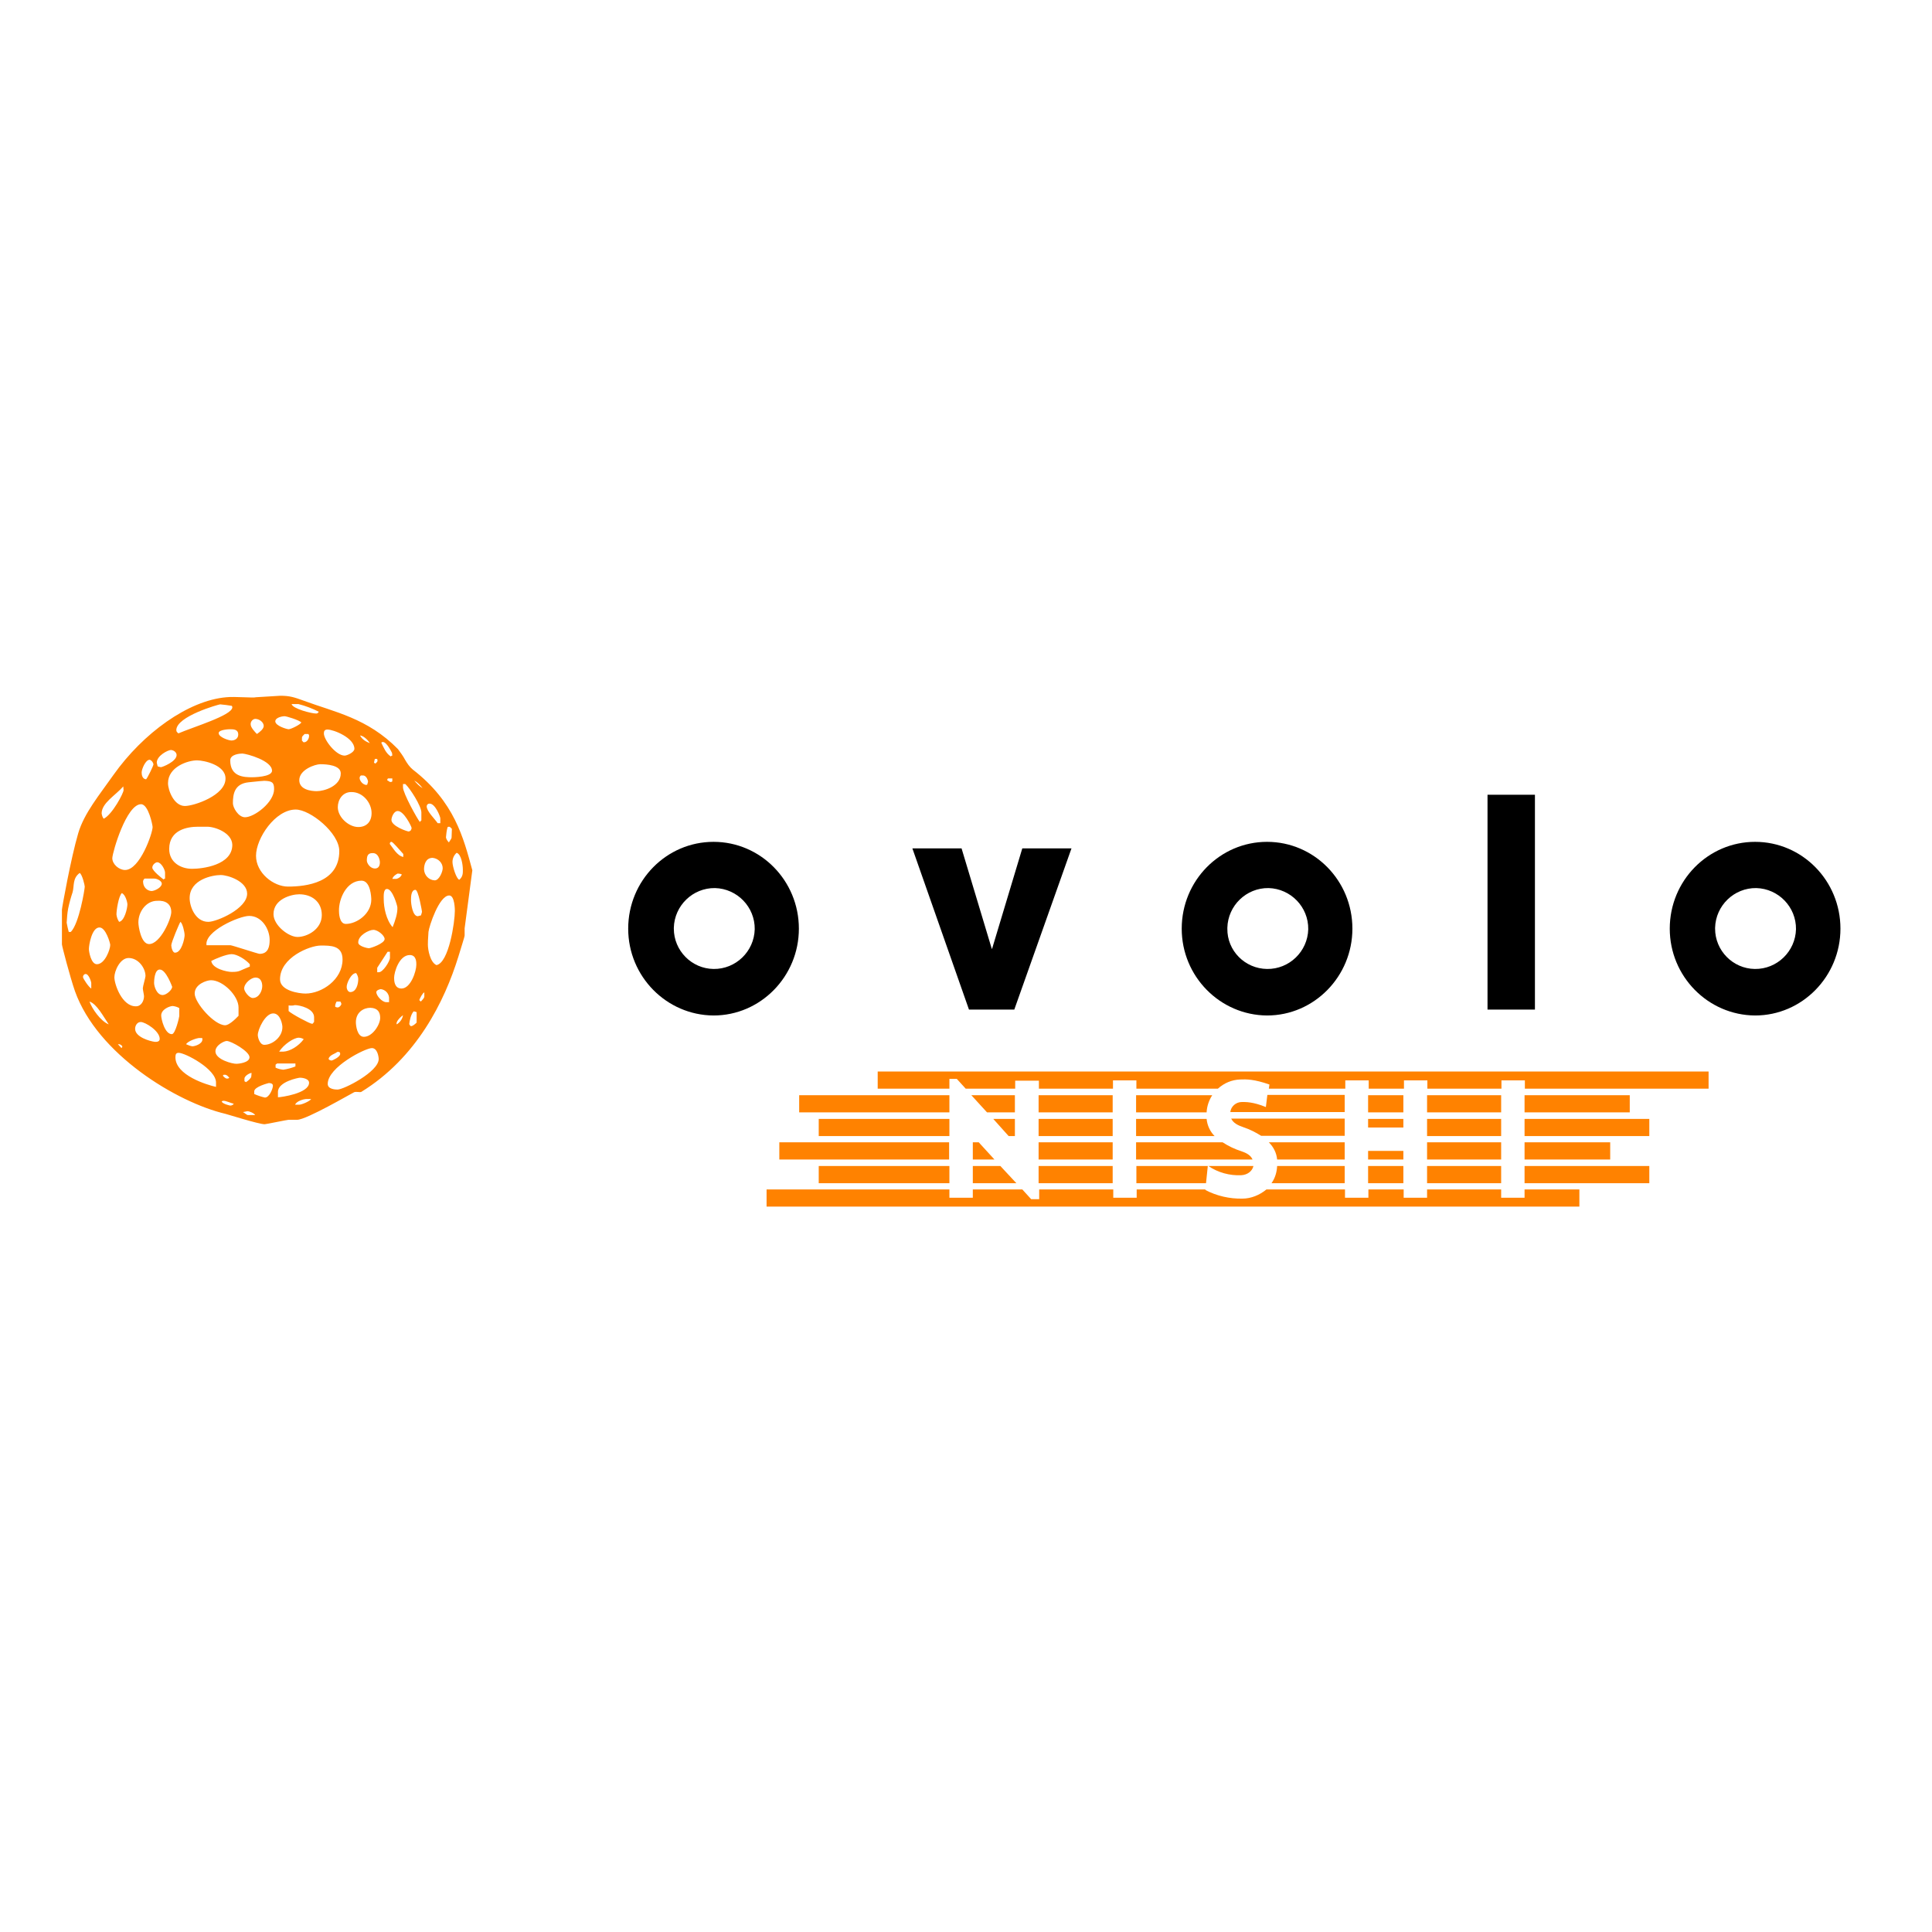 <?xml version="1.0" encoding="utf-8"?>
<!-- Generator: Adobe Illustrator 19.0.0, SVG Export Plug-In . SVG Version: 6.00 Build 0)  -->
<svg version="1.1" id="layer" xmlns="http://www.w3.org/2000/svg" xmlns:xlink="http://www.w3.org/1999/xlink" x="0px" y="0px"
	 viewBox="-153 -46 652 652" style="enable-background:new -153 -46 652 652;" xml:space="preserve">
<style type="text/css">
	.st0{fill:#FF8200;}
</style>
<path d="M410.5,267.4c0-16.2,12.9-29.3,28.8-29.3c15.9,0,28.8,13.1,28.8,29.3c0,16.1-12.9,29.3-28.8,29.3
	C423.4,296.6,410.5,283.5,410.5,267.4z M439.2,281c7.5,0.1,13.7-5.9,13.9-13.4c0.1-7.5-5.9-13.7-13.4-13.9
	c-7.5-0.1-13.7,5.9-13.9,13.4c0,0.1,0,0.2,0,0.3C425.8,274.8,431.8,280.9,439.2,281z M245.8,267.4c0-16.2,12.9-29.3,28.8-29.3
	c15.9,0,28.8,13.1,28.8,29.3c0,16.1-12.9,29.3-28.8,29.3C258.7,296.6,245.8,283.5,245.8,267.4z M274.6,281
	c7.5,0.1,13.7-5.9,13.9-13.4c0.1-7.5-5.9-13.7-13.4-13.9c-7.5-0.1-13.7,5.9-13.9,13.4c0,0.1,0,0.1,0,0.3
	C261.1,274.8,267.1,280.9,274.6,281z M59,267.4c0-16.2,12.9-29.3,28.8-29.3c15.9,0,28.8,13.1,28.8,29.3c0,16.1-12.9,29.3-28.8,29.3
	C71.9,296.6,59,283.5,59,267.4z M87.8,281c7.5,0.1,13.7-5.9,13.9-13.4c0.1-7.5-5.9-13.7-13.4-13.9c-7.5-0.1-13.7,5.9-13.9,13.4
	c0,0.1,0,0.2,0,0.3C74.4,274.8,80.4,280.9,87.8,281z M208.6,240.3H192l-10.2,33.9h-0.1l-10.2-33.9h-16.6l19.1,54.4h15.3L208.6,240.3
	z M365,222.2h-16v72.5h16V222.2z"/>
<path class="st0" d="M6.4,247.7c-3-11-6-23.1-20.1-34c-1.1-0.9-1.9-2.1-2.6-3.3c-0.3-0.6-0.7-1.2-1.1-1.8c-0.4-0.6-0.9-1.2-1.3-1.8
	c-10.3-10.5-21.5-12.5-31.7-16.3c-3.3-1.2-4.8-1.7-8-1.7l-8.2,0.5c-0.9,0.3-7.2-0.3-10,0c-12.9,1.1-28.1,12.1-38.1,26.2
	c-4.7,6.7-9.9,12.9-11.9,19.7c-2.5,8.5-5.5,25.2-5.5,25.8v11.7c0,0.5,2.7,10.9,4.4,15.8c7.6,21.3,34.3,37.5,50.8,41.4
	c0.8,0.2,11.3,3.5,13.2,3.5c0.5,0,7.6-1.5,8.1-1.5h2.9c3.1,0,18.5-9,19.2-9.3s1.9,0.1,2.4-0.1c18.7-11.5,28.1-30.5,32.8-45.7
	c0.7-2.4,2.1-6.6,2.1-7.1v-2.4L6.4,247.7z M-14.9,299.7c0.1-1.1,0.5-3.3,1.5-4.4c0.3,0.1,0.7,0.1,1,0.3v3.5
	c-0.5,0.5-1.3,1.2-1.9,1.2C-14.8,300.2-14.6,299.7-14.9,299.7z M-14.3,257.8c0-1,0-3.5,1.5-3.5c1,0,2.2,7.2,2.2,7.3
	c0,0.5-0.2,0.7-0.3,1.3c-0.3,0.1-0.7,0.2-1.1,0.3C-13.8,263.2-14.3,258.9-14.3,257.8z M-17,296.6c-0.2,1.3-1,2.4-2.1,3.1
	C-19.6,298.8-17.6,297-17,296.6z M-20,284c0-1.9,1.7-7.7,5.3-7.7c2.3,0,2.2,2.6,2.2,3.3c0,2.2-1.9,8-5,8C-19.9,287.6-20,285-20,284z
	 M-20.9,238.1c0.5,0,2.7,2.7,4,4.1v1c-2.1-0.4-3.5-3.1-4.5-4.3C-21.5,238.9-21.5,238.1-20.9,238.1z M-21.2,217.9
	c-0.5,0-0.7-0.5-1.1-0.5c0-0.3,0-0.6,0.3-0.7h1.4v0.9C-20.6,217.6-20.6,217.9-21.2,217.9z M-18.8,248.8c0.5,0,1,0.1,1.4,0.3
	c-0.3,0.8-1,1.3-1.8,1.5h-1.4C-20.3,249.6-19.2,249-18.8,248.8z M-20.5,266.9c-2.2-2.5-3-6.7-3-9.4c0-0.9-0.2-3.5,1.1-3.5
	c1.9,0,3.5,5.7,3.5,6.2C-18.8,262.3-19.6,264.6-20.5,266.9z M-95.2,261.8c0,2.3-3.7,10.8-7.5,10.8c-2.7,0-3.6-6-3.6-7.3
	c0-3.7,2.7-7.3,6.3-7.3C-97.2,257.8-95.2,259-95.2,261.8z M-101.9,254.7c-1.5-0.1-2.7-1.3-2.8-2.9c-0.1-0.5,0.1-1,0.5-1.3h3.3
	c0.9,0,2.5,0.8,2.5,1.7C-98.4,253.5-100.8,254.7-101.9,254.7z M-94.9,287c0,1.1-2,2.8-3.2,2.8c-2,0-2.9-2.9-2.9-4.1
	c0-0.6,0.1-4.5,1.9-4.5C-97,281.1-94.9,287-94.9,287z M-95.2,273c0-0.9,2.7-7.4,3.1-7.9c0.7,0.5,1.4,3.4,1.4,4.5s-1,5.9-3.2,5.9
	C-94.7,275.6-95.2,273.8-95.2,273z M-74.6,239.1c0,6.9-10.1,8.1-13.6,8.1c-3.7,0-7.7-2.1-7.7-6.7c0-6.5,6.2-7.5,9.7-7.5h2.9
	C-80.6,232.9-74.7,235-74.6,239.1z M-90.6,226c-3.7,0-5.7-5.3-5.7-7.7c0-5.5,6.7-7.7,9.8-7.7c2.2,0,9.6,1.5,9.6,6.1
	C-76.8,222.4-87.5,226-90.6,226z M-70.6,287.6c0-1.8,2.4-3.7,3.8-3.7c2.1,0,2.3,2.1,2.3,2.9c0,1.6-1.1,4-3.2,4
	C-68.9,290.8-70.6,288.6-70.6,287.6z M-68.2,317.3c0,0.5-1.1,1.5-1.8,1.9c-0.1-0.1-0.3-0.2-0.5-0.3V318c0-1,2-2,2.4-1.9L-68.2,317.3
	L-68.2,317.3z M-38.2,309.7c0,1-2.6,2.2-2.9,2.2c-0.5,0-1-0.3-1-0.6c0.3-1.3,2.3-1.7,2.9-2.3h0.7C-38.3,309.3-38.2,309.2-38.2,309.7
	z M-39,294c-0.3,0-0.7-0.1-0.9-0.3c0-0.6,0.2-1.2,0.5-1.7h1.3c0,0.3,0.3,0.3,0.3,0.9C-38,293.4-38.4,293.9-39,294z M-49.9,289.3
	c-2.1,0-8.6-0.9-8.6-4.8c0-7.4,10.1-11.4,13.7-11.4c3.3,0,7.4-0.1,7.4,4.7C-37.4,284.6-44.4,289.3-49.9,289.3z M-52.6,270.2
	c-3,0-8.1-3.9-8.1-7.7c0-5.1,6-6.7,8.7-6.7c4.2,0,7.6,2.5,7.6,7C-44.4,267.6-49.3,270.2-52.6,270.2z M-52.2,304.2
	c0.6,0,1.2,0.2,1.7,0.5c-1.7,2.3-4.6,4.1-6.9,4.2h-1.4C-57.2,306.4-53.8,304.2-52.2,304.2z M-63.8,306.6c-1.6,0-2.2-2.6-2.2-3.3
	c0-1.9,2.5-7.3,5.2-7.3c2.5,0,3.1,3.9,3.1,4.5C-57.6,303.9-61,306.6-63.8,306.6z M-74.8,282c-1.6,0-6.6-1.1-6.9-3.7
	c1.3-0.7,5.1-2.3,6.9-2.3c1.8,0,4.7,1.8,6.1,3.4v0.8C-72.3,281.6-72,282-74.8,282z M-72.5,296.8c-1.2,1.3-3.3,3.2-4.5,3.2
	c-3.7,0-10.3-7.6-10.3-10.7c0-3.2,4.1-4.5,5.5-4.5c4.1,0,9.3,5.3,9.3,9.2V296.8L-72.5,296.8z M-84.7,304.8c0,1.5-2.5,2.3-3.4,2.3
	c-0.7-0.1-1.4-0.4-2.1-0.7c0.7-1.2,3.9-2.1,4.3-2.1h0.9C-84.7,304.4-84.7,304.2-84.7,304.8z M-69.6,255.6c0,5.1-10.3,9.5-13.1,9.5
	c-4.4,0-6.3-5.2-6.3-8c0-6.3,7.7-7.8,10.5-7.8C-76.1,249.3-69.6,251.4-69.6,255.6z M-68.9,263.1c4.3,0,6.9,4.5,6.9,8.1
	c0,2.1-0.4,4.7-3.4,4.7c-0.5,0-9.3-2.9-9.8-2.9h-8.1C-84.1,268.3-72.3,263.1-68.9,263.1z M-66.6,242.8c0-5.9,6.5-15.6,13.4-15.6
	c4.9,0,14.7,7.9,14.7,14c0,10.7-11.2,12-17.3,12C-60.7,253.2-66.6,248.6-66.6,242.8z M-31,251.2c3.1,0,3.3,5.7,3.3,6.4
	c0,4.7-4.8,8.2-8.6,8.2c-2.3,0-2.3-4-2.3-4.4C-38.7,257.4-36.1,251.2-31,251.2z M-32.8,282.4c0.4,0.6,0.7,1.3,0.7,2
	c0,1.6-0.6,4.4-2.7,4.4c-0.7,0-1.2-0.9-1.2-1.7C-36.1,286-34.5,282.3-32.8,282.4z M-27,267.8c1.5,0,3.8,1.9,3.8,3.1
	c0,1.5-4.7,3.1-5.3,3.1c-0.6,0-3.6-0.7-3.6-1.9C-32.2,269.7-28.5,267.8-27,267.8z M-21.4,277.2c0,1.2-2.4,5-3.8,4.9h-0.5v-1.5
	l3.5-5.4h0.8V277.2z M-22.7,292.2c-1.3,0-3.3-2.1-3.3-3.4c0-0.7,1.4-1,1.5-1c1.5,0.2,2.6,1.3,2.8,2.8v1.6H-22.7L-22.7,292.2z
	 M-24.7,297.5c0,2.3-2.6,6.4-5.5,6.4c-2.3,0-2.7-3.9-2.7-4.9c0-3.4,2.6-4.9,4.9-4.9C-25.5,294.2-24.7,295.6-24.7,297.5z
	 M-42.4,319.8c0-5.7,12.7-12.1,14.9-12.1c1.9,0,2.3,3,2.3,3.7c0,4.3-11.8,10.3-13.9,10.3C-39.8,321.7-42.4,321.6-42.4,319.8z
	 M-47.7,299.5c-0.7,0-6.9-3.3-7.9-4.3v-1.9c0.7,0.1,1.5,0.1,2.1-0.1c1.6,0,6.5,1.1,6.5,4.1v1.6C-47.3,299-47.2,299.5-47.7,299.5z
	 M-53.4,326.8c0.5-1.3,3.1-1.9,3.6-1.9h1.8c-0.4,0.7-3.1,1.9-4,1.9H-53.4z M-59.2,322.5c0-3.5,7-4.8,7.4-4.8c1.1,0,3.1,0.4,3.1,1.7
	c0,3.6-9.5,4.9-10.5,4.9V322.5z M-60,313.3l0.5-0.4h6.2v1c-1.3,0.5-2.7,0.9-4.1,1.1c-0.9-0.1-1.8-0.3-2.6-0.7L-60,313.3L-60,313.3z
	 M-63.6,324.4c-1.3-0.3-2.5-0.7-3.6-1.2v-0.9c0-1.6,4.9-2.8,4.9-2.8c0.5,0,1.4,0.1,1.4,0.9C-60.9,321.4-62.1,324.4-63.6,324.4z
	 M-71,329.3c0.5-0.1,1-0.2,1.5-0.3c0.7,0,2.3,0.7,2.6,1.3h-2.3C-69.7,330.4-70.2,329.7-71,329.3z M-78.2,325.8
	c0.3-0.3,0.2-0.3,0.8-0.3c0.6,0,2.2,0.7,3.3,1c-0.3,0.4-0.7,0.6-1.2,0.6C-75.8,327-77.6,326.6-78.2,325.8z M-76.4,318
	c-0.5,0-1.2-0.7-1.4-1c0.3-0.3,0.1-0.3,0.7-0.3s1.1,0.5,1.5,1.1C-75.9,317.8-75.8,318-76.4,318z M-80.3,308.8c0-2.1,3-3.5,3.8-3.5
	c1.5,0,7.7,3.5,7.7,5.5c0,1.9-3.9,2.2-4.3,2.2C-74.4,313.1-80.3,311.6-80.3,308.8z M-93.8,310.8c0-1.1,0.3-1.5,1.1-1.5
	c2.2,0,12.7,5.5,12.6,10.1v1.4C-83.2,320.1-93.8,316.9-93.8,310.8z M-98.6,296.7c0-2.1,2.9-3.2,3.9-3.2c0.8,0.1,1.5,0.3,2.2,0.7v2.7
	c0,0.3-1.3,6.1-2.5,6.1C-97.4,303-98.6,297.9-98.6,296.7z M-107.4,301.2c0-1.1,0.7-2.3,1.9-2.3c1.5,0,6.4,3,6.4,5.7
	c0,1.1-1.3,1-1.6,1C-102.4,305.4-107.4,304-107.4,301.2z M-113.2,306.4c0.6-0.1,1.1,0.2,1.5,0.7c-0.1,0.2-0.1,0.4-0.3,0.6
	L-113.2,306.4z M-114.4,283.8c0-2.1,1.9-6.5,4.8-6.5c3.3,0,5.7,3.4,5.7,6.1c0,0.5-0.9,3.5-0.9,4.1s0.4,2.2,0.4,2.7
	c0,1.5-0.9,3.4-2.7,3.4C-111.8,293.7-114.4,286.2-114.4,283.8z M-112.8,265.1c-0.5-0.7-0.8-1.6-0.9-2.5c0-1.4,0.7-6.1,1.8-7.2
	c1.3,0.5,1.9,3.3,1.9,3.7C-110,260.6-111,264.8-112.8,265.1z M-122.8,292c2.5,0.8,4.7,5.1,6.5,7.7C-119.1,298.6-122,294.3-122.8,292
	z M-124.4,253.2c0,0.9-1.9,12.5-4.7,15.3h-0.7c-0.3-1-0.5-2.1-0.7-3.1c0.1-1.6,0.2-3.2,0.5-4.8c0.4-1.9,0.9-3.7,1.5-5.5
	c0.6-2.1-0.1-4.7,2.4-6.5C-125.2,249.2-124.4,252.8-124.4,253.2z M-122.2,285.7v1.9c-0.7-0.3-2.8-3.3-2.8-3.9c0-0.5,0.4-1,0.9-1
	C-123,282.7-122.2,285.4-122.2,285.7z M-119.4,267c2.1,0,3.6,5.3,3.6,5.9c0,1.5-1.8,6.5-4.5,6.5c-2,0-2.7-4.3-2.7-5.1
	C-123,272.9-122,266.9-119.4,267z M-111.3,220.6c0.1,0.9-3.8,8.3-6.7,9.7c-0.4-0.5-0.6-1.1-0.7-1.8c0-3.5,4.7-6.1,7.3-9.1
	L-111.3,220.6z M-105.4,225.4c2.5,0,3.9,7.1,3.9,7.7c0,2.1-4.3,14.5-9.3,14.5c-2,0-4.3-1.9-4.3-4
	C-115,241.4-110.3,225.4-105.4,225.4z M-101.2,211.9c0,0.5-2,4.6-2.5,5.1c-1.3-0.1-1.5-1.6-1.5-2.3c0-1.1,1.3-4.3,2.7-4.3
	C-101.8,210.6-101.4,211.2-101.2,211.9z M-99.9,245c1.3,0,2.6,2.5,2.6,3.5v2c-0.2,0.1-0.4,0.1-0.5,0.3c-0.4-0.3-3.8-2.9-3.8-4
	S-100.3,244.9-99.9,245z M-93.4,208.8c0,2.2-4.8,4.1-5.3,4.1c-0.4-0.1-0.7-0.1-1.1-0.3c-0.1-0.4-0.2-0.8-0.3-1.2
	c0-2.4,3.8-4.3,4.8-4.3C-94.2,207.2-93.4,208-93.4,208.8z M-74.6,192.7c0,2.7-13.1,6.6-18.2,8.8c-0.3-0.3-0.7-0.5-0.7-1.1
	c0-4.7,14.4-8.7,14.8-8.7c1.3,0.1,2.6,0.3,3.9,0.5C-74.9,192.2-74.6,192.2-74.6,192.7z M-72.6,201.9c0,1.3-1.1,2-2.3,2
	c-0.9,0-4.3-1.1-4.3-2.5c0-1.2,3.6-1.3,3.7-1.3C-74.2,200.1-72.6,200.1-72.6,201.9z M-64,199c0,1-1.4,2.1-2.3,2.7
	c-0.7-0.7-2.1-2.2-2.1-3.2c-0.1-0.9,0.6-1.8,1.5-1.9C-65.5,196.6-64,197.7-64,199z M-61.2,214.1c0,2.2-6.6,2.2-6.7,2.2
	c-2.7,0-7.4-0.1-7.4-5.7c0-2.1,3.4-2.3,4.1-2.3C-69.6,208.4-61.2,210.7-61.2,214.1z M-60.5,220.3c0,4.5-6.7,9.5-9.8,9.5
	c-2.3,0-4.1-3.3-4.1-4.7c0-3.1,0.5-6.6,5.3-7.1c3-0.3,4.7-0.5,5.3-0.5C-61.2,217.6-60.5,218-60.5,220.3z M-57,195.7
	c0.7,0,4.9,1.3,5.7,2.1c-0.3,0.7-3.5,2.3-4.3,2.3c-0.5,0-4.5-1.1-4.5-2.7C-60,196-57.4,195.7-57,195.7z M-45.4,194.2
	c-0.3,0.3-0.3,0.6-0.9,0.6c-1.6,0-7.9-1.6-8.3-3.2h2.3C-49.9,192.2-47.6,193.1-45.4,194.2z M-50.2,201.7h1.2
	c0.3,0.3,0.3,0.2,0.3,0.7c0,0.9-0.7,2.1-1.7,2.1c-0.5,0-0.4-0.5-0.7-0.5V203C-51.1,202.4-50.6,202.2-50.2,201.7z M-44.9,211.9
	c2.1,0,6.9,0.3,6.9,3.1c0,4.3-5.6,6-8.1,6c-1.9,0-5.9-0.5-5.9-3.7C-52,213.7-46.6,211.9-44.9,211.9z M-33.4,206.7
	c0,1.2-2.5,2.3-3.3,2.3c-2.9,0-7-5.3-7-7.5c0-0.8,0.3-1.3,1.2-1.3C-40.4,200.2-33.4,203-33.4,206.7z M-28.2,204.8
	c-1.2-0.5-2.5-1.1-3.3-2.6C-30.4,202.3-29,203.5-28.2,204.8z M-31.2,215.7h0.7c1.3,0,1.7,1.9,1.7,2c0,0.5-0.2,0.5-0.2,0.9
	c0,0,0,0.3-0.5,0.3c-1-0.2-1.8-1-2.1-2C-31.7,216.4-31.6,216-31.2,215.7z M-27.6,228.4c0,2.9-1.7,4.7-4.5,4.7
	c-3.2,0-6.9-3.3-6.9-6.7c0-2.5,1.6-5.1,4.5-5.1C-30.6,221.2-27.6,224.9-27.6,228.4z M-25.6,210.7c0,0.5-0.5,0.7-0.7,1
	c-0.1-0.1-0.3-0.2-0.5-0.3l0.3-1.3h0.8C-25.8,210.2-25.6,210.2-25.6,210.7z M-24.8,245c0,1.5-0.7,2.1-1.7,2.1
	c-1.5,0-2.7-1.7-2.7-2.7c0-1.5,0.3-2.5,1.9-2.5C-25.2,241.8-24.8,244.4-24.8,245z M-20.6,209c-0.2,0-0.4,0.1-0.5,0.3
	c-1.7-1.1-2.4-3-3.2-4.6c0,0,0-0.3,0.5-0.3c1.3,0,2.9,3.3,3.1,3.7L-20.6,209L-20.6,209z M-14.1,233.4c0,0.5-0.2,0.5-0.3,0.9
	c-0.3,0-0.2,0.3-0.7,0.3s-5.8-1.8-5.8-3.9c0-0.9,0.8-3,2.1-3C-16.7,227.6-14.1,233-14.1,233.4z M-10.8,228.2v2.7
	c-0.3,0.1-0.2,0.2-0.5,0.5c-0.8-0.9-5.7-9.7-5.7-11.7v-1.1h0.8C-14.6,220.1-10.8,226-10.8,228.2z M-10.4,220c-1.1-0.7-2-1.6-2.8-2.6
	C-12.1,218-11.1,219-10.4,220z M-9.8,288.9v1.4c0,0.5-0.7,1.2-1.2,1.7l-0.5-0.5C-11.3,290.9-10.4,289.1-9.8,288.9z M-4.5,231.8h-0.8
	c-1.1-1.6-3.7-4-3.7-5.7c0-0.5,0.4-0.9,0.9-0.9h0.1c1.9,0,3.6,4.4,3.6,5V231.8z M-3.6,247c0,1.2-1.2,4.1-2.7,4.1
	c-2-0.1-3.5-1.7-3.6-3.7c0-1.5,0.5-3.9,2.9-3.9C-5.1,243.7-3.6,245.2-3.6,247z M-1.4,256.2c1.9,0,1.9,4.9,1.9,5.2
	c0,3.7-2,17.5-6.2,18.3c-2.1-0.9-2.9-5.1-2.9-6.9c0-0.5,0-1.7,0.2-4.3C-8.2,266.6-4.8,256.2-1.4,256.2z M-0.6,236.6
	c0,0.5-0.7,1.2-0.9,1.7c-0.5-0.5-0.9-1.1-1-1.7c0.1-1.1,0.2-2.2,0.5-3.3c0,0,0-0.3,0.5-0.3s0.7,0.5,1,0.7L-0.6,236.6L-0.6,236.6z
	 M2,250.9c-1-0.3-2.3-4.5-2.3-6c0-1.2,0.5-2.3,1.4-3.1c1.6,0.5,2.1,4.1,2.1,5.7C3.2,248.5,3.3,249.8,2,250.9z"/>
<path class="st0" d="M265.9,342.5c-2.2-0.7-4.3-1.7-6.3-3h-29.2v5.8h39.3C269.1,343.9,267.7,343.1,265.9,342.5z M278,345.3h22.8
	v-5.8h-25.6C276.8,341.1,277.8,343.1,278,345.3z M266.6,334.4c2.1,0.7,4.1,1.7,6,2.9h28.2v-5.8h-38.3
	C263.2,333,264.8,333.8,266.6,334.4z M320.6,342.4h-11.9v2.9h11.9V342.4z M265.9,350.6c2-0.1,3.7-1.3,4.1-3.1h-15.2
	C258,349.7,262,350.8,265.9,350.6z M187.4,337.4h2.1v-5.8h-7.3L187.4,337.4z M222.5,331.6h-25v5.8h25V331.6z M189.5,339.6
	L189.5,339.6L189.5,339.6L189.5,339.6z M320.6,331.6h-11.9v2.9h11.9V331.6z M397,323.6h-35.5v5.8H397V323.6z M353.6,339.5h-25v5.8
	h25V339.5z M353.6,323.6h-25v5.8h25V323.6z M167.4,323.6h-50.7v5.8h50.7V323.6z M390.4,339.5h-28.9v5.8h28.9V339.5z M230.4,337.4
	h26.5c-1.5-1.5-2.5-3.6-2.7-5.8h-23.8V337.4z M167.4,347.5h-44.1v5.8h44.1V347.5z M184.6,347.5h-9.3v5.8H190L184.6,347.5z
	 M222.5,339.5h-25v5.8h25V339.5z M167.4,339.5H110v5.8h57.3V339.5z M222.5,323.6h-25v5.8h25V323.6z M180.1,329.4h9.4v-5.8h-14.7
	L180.1,329.4z M230.4,329.4h23.8c0.1-2.1,0.8-4.1,1.9-5.8h-25.7V329.4z M143.2,315.6v5.8h24.2v-3.3h2.5l3,3.3h16.7v-2.7h8v2.7h25
	v-2.8h7.9v2.8h27.5c2.1-1.9,4.7-3,7.5-3.1c2.1-0.1,4.8-0.1,9.9,1.7l-0.2,1.4h25.8v-2.8h7.9v2.8h11.9v-2.8h7.9v2.8h25v-2.8h7.9v2.8
	h62v-5.8H143.2z M403.6,331.6h-42.1v5.8h42.1V331.6z M274.2,327.6c-4.4-1.8-6.9-1.7-8.1-1.7c-2,0-3.7,1.5-3.9,3.4h38.6v-5.8h-26.1
	L274.2,327.6z M361.5,358.2h-7.9v-2.8h-25v2.8h-7.9v-2.8h-11.9v2.8h-7.9v-2.8h-26.5c-2.3,1.9-5.2,3.1-8.1,3.1
	c-4.3,0.1-8.7-0.9-12.5-2.9v-0.2h-23.2v2.8h-7.9v-2.8h-25v3.3H195l-3-3.3h-16.7v2.8h-7.9v-2.8h-61.7v5.8H380v-5.8h-18.5V358.2z
	 M403.6,347.5h-42.1v5.8h42.1V347.5z M254.6,347.5h-24.1v5.8h23.5L254.6,347.5z M320.6,323.6h-11.9v5.8h11.9V323.6z M300.8,347.5
	H278c-0.1,2.1-0.7,4.1-1.9,5.8h24.7V347.5z M222.5,347.5h-25v5.8h25V347.5z M182.6,345.3l-5.3-5.8h-2v5.8H182.6z M167.4,331.6h-44.1
	v5.8h44.1V331.6z M353.6,331.6h-25v5.8h25V331.6z M353.6,347.5h-25v5.8h25V347.5z M320.6,347.5h-11.9v5.8h11.9V347.5z"/>
</svg>
